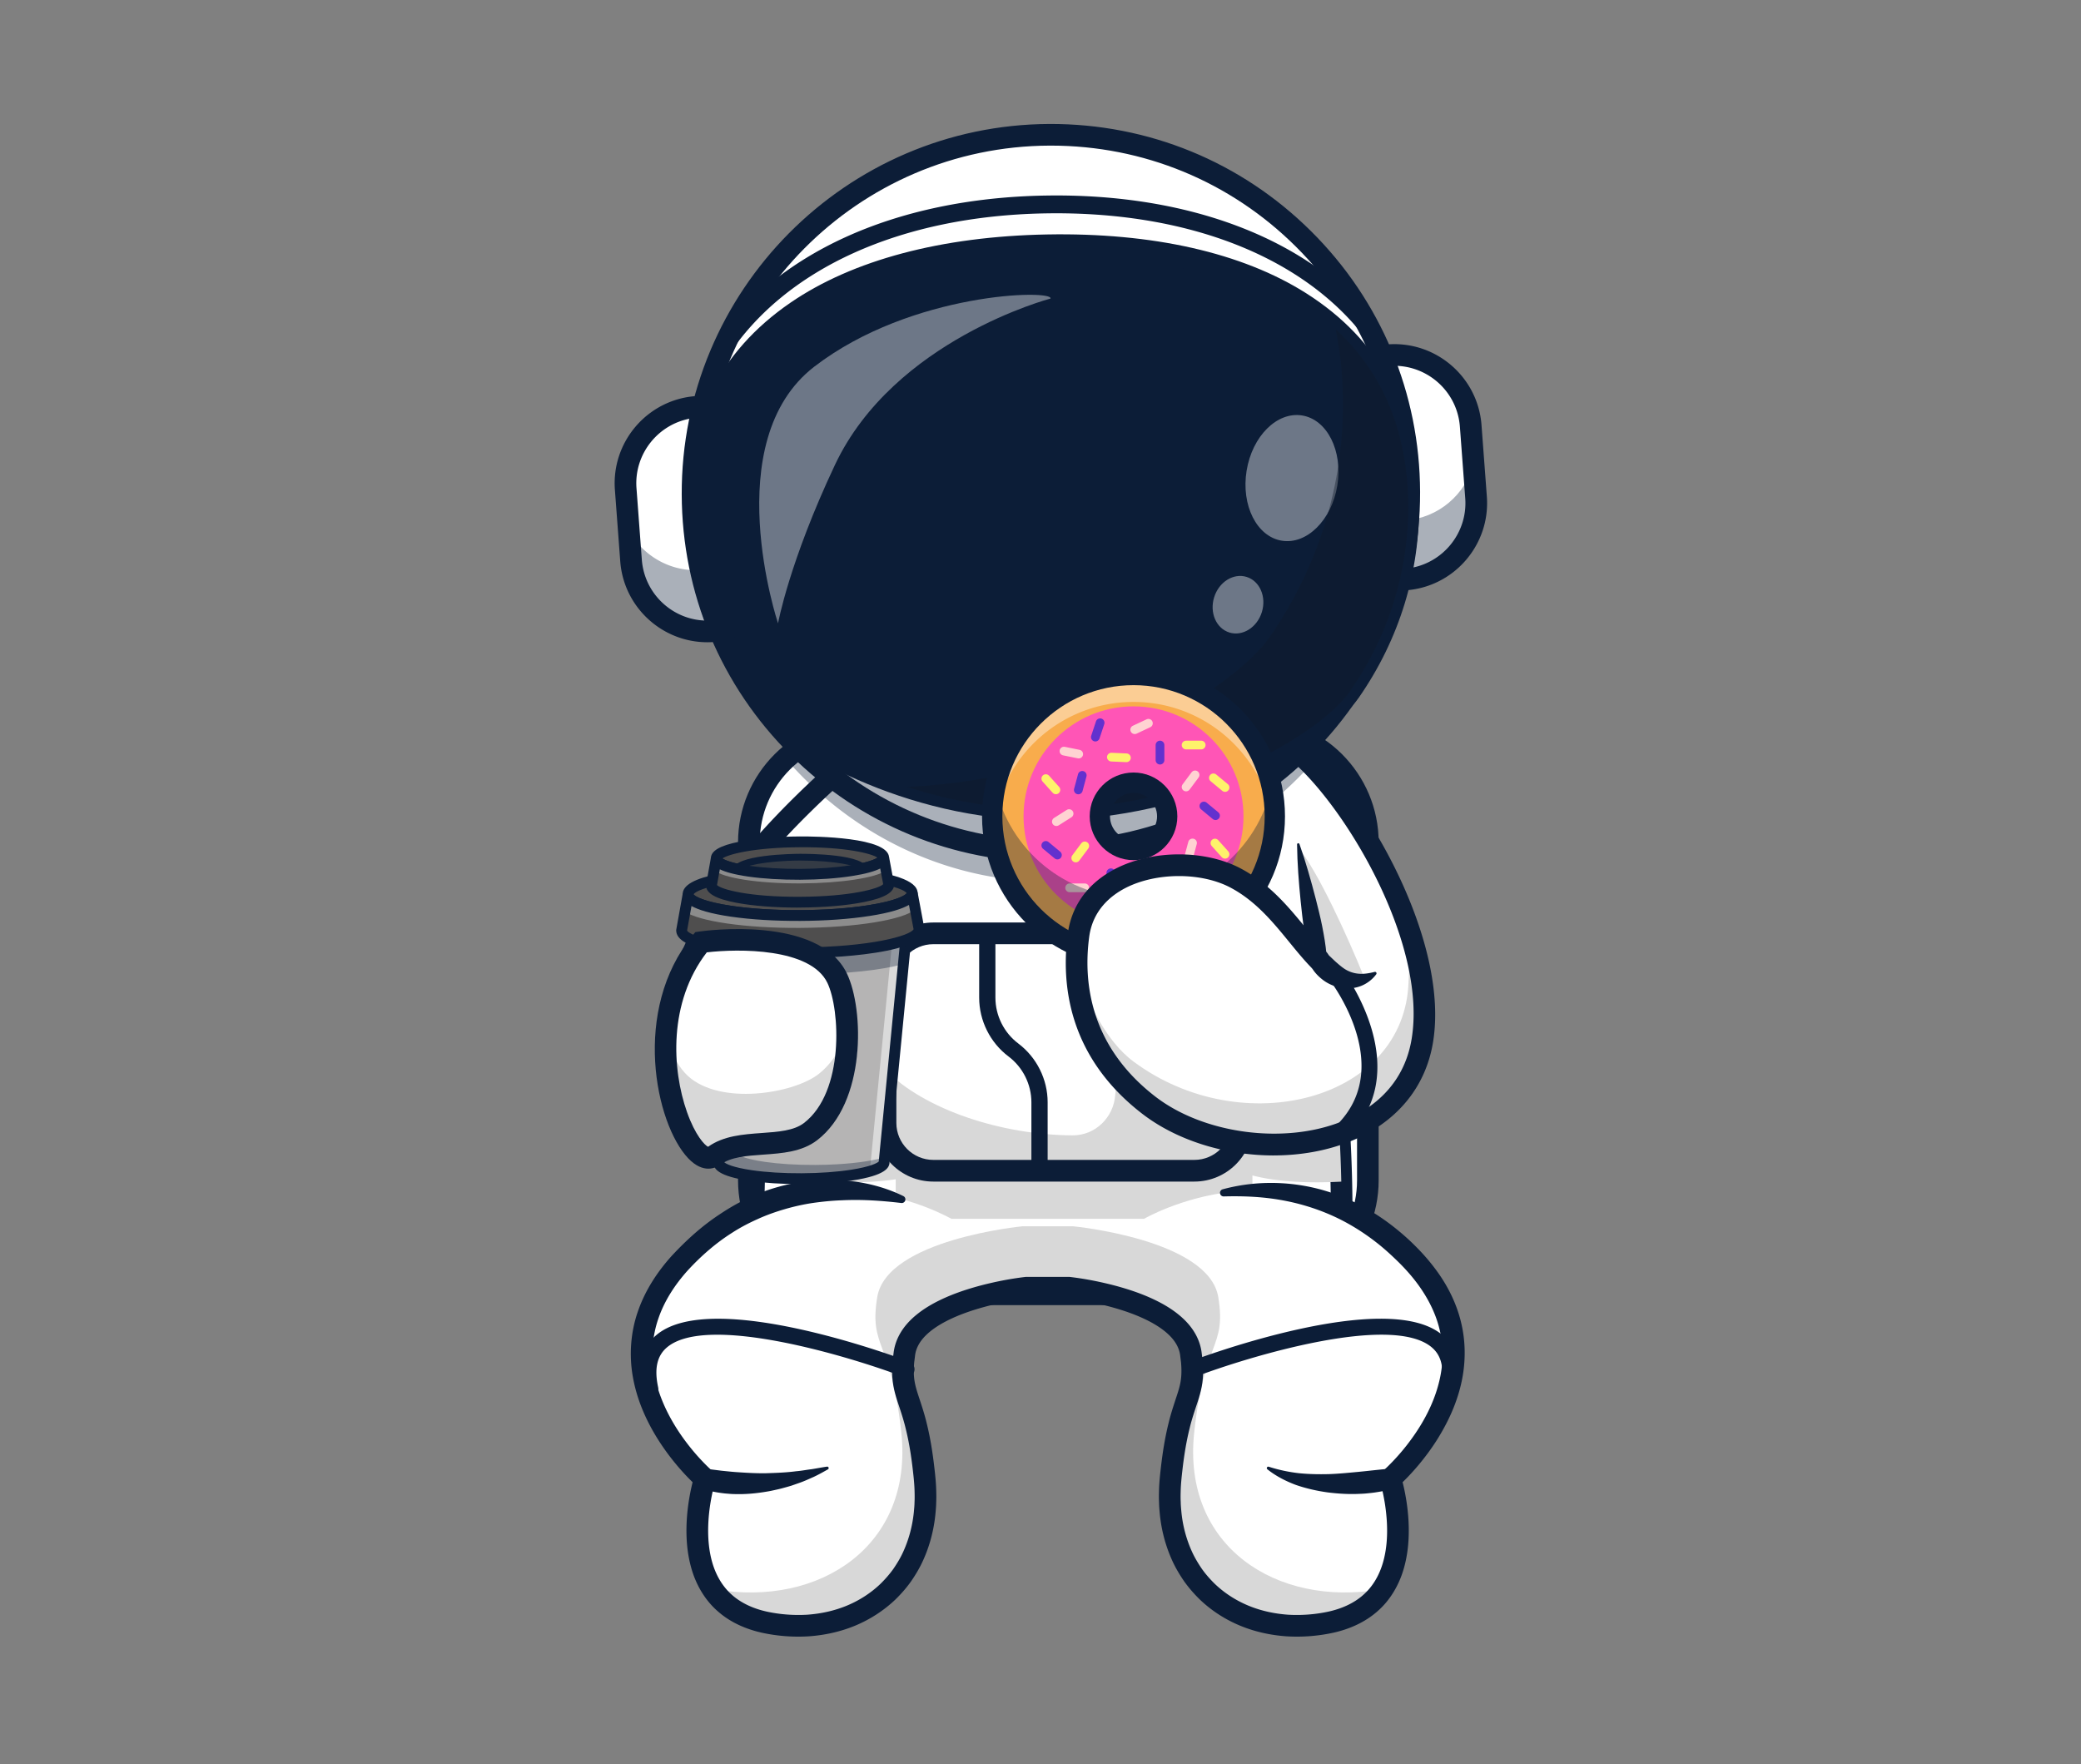 <svg xmlns="http://www.w3.org/2000/svg" id="Layer_3" width="743.06" height="629.91"><rect width="100%" height="100%" fill="#808080" stroke="none"/><defs><style>.cls-2{fill:#9b5639}.cls-4{fill:#fff}.cls-6{fill:#6d7787}.cls-7{opacity:.4}.cls-9{fill:#fcf7fb}.cls-10{fill:#ffd2d2}.cls-11{fill:#0c1d37}.cls-13{fill:#d8d8d8}.cls-14{fill:#6231ce}.cls-15{opacity:.35}.cls-17{fill:#4f4e4e}.cls-18{fill:#fef26b}</style></defs><path d="M488.42 300.78V421.4c0 9.97-3.6 19.11-9.54 26.18a40.59 40.59 0 0 1-5.4 5.33 40.523 40.523 0 0 1-25.77 9.2H308.12a40.55 40.55 0 0 1-25.78-9.2 40.702 40.702 0 0 1-13.24-19.86c-1.11-3.69-1.7-7.6-1.7-11.65V300.78c0-11.84 5.05-22.51 13.12-29.95 5.82-5.36 13.22-9.06 21.42-10.3 2.01-.31 4.08-.46 6.18-.46h139.59c9.17 0 17.65 3.03 24.45 8.17 9.87 7.42 16.26 19.24 16.26 32.55Z" class="cls-4"/><path d="M447.7 465.98H308.11c-24.58 0-44.58-20-44.58-44.58V300.79c0-24.58 20-44.58 44.58-44.58H447.7c24.58 0 44.58 20 44.58 44.58V421.4c0 24.58-20 44.58-44.58 44.58ZM308.12 263.93c-20.32 0-36.85 16.53-36.85 36.85v120.61c0 20.32 16.53 36.85 36.85 36.85h139.59c20.32 0 36.85-16.53 36.85-36.85V300.78c0-20.32-16.53-36.85-36.85-36.85H308.12Z" class="cls-11"/><path d="m478.88 447.58-.18 5.33H269.45c-.25-6.75-.37-13.37-.34-19.86 0-6.39.15-12.65.42-18.8.3-7.19.74-14.21 1.33-21.03.25-2.99.53-5.94.84-8.86 2.18-21.19 5.59-40.47 9.46-57.45 3.84-16.73 8.11-31.26 12.15-43.22.13-.38.25-.75.38-1.12.37-1.07.72-2.13 1.08-3.15 2.61-7.43 5.06-13.76 7.18-18.89.38-.91.74-1.79 1.1-2.62 3.6-8.48 5.98-13 5.98-13h130.1s2.88 5.25 7.07 15.15c1.41 3.3 2.96 7.11 4.6 11.42 1.56 4.08 3.19 8.59 4.84 13.54 1.79 5.28 3.6 11.04 5.39 17.26 3.93 13.66 7.78 29.55 10.88 47.41 2.12 12.11 3.89 25.14 5.15 39.01.97 10.58 1.62 21.66 1.87 33.19.19 8.33.17 16.89-.07 25.69Z" class="cls-4"/><path d="m478.88 447.58-.18 5.33H269.45c-.25-6.75-.37-13.37-.34-19.86 0-6.39.15-12.65.42-18.8.3-7.19.74-14.21 1.33-21.03.25-2.99.53-5.94.84-8.86 2.18-21.19 5.59-40.47 9.46-57.45 3.84-16.73 8.11-31.26 12.15-43.22.13-.38.25-.75.38-1.12.37-1.07.72-2.13 1.08-3.15 2.61-7.43 5.06-13.76 7.18-18.89.38-.91.74-1.79 1.1-2.62 3.6-8.48 5.98-13 5.98-13h130.1s2.88 5.25 7.07 15.15c1.41 3.3 2.96 7.11 4.6 11.42 1.56 4.08 3.19 8.59 4.84 13.54 1.79 5.28 3.6 11.04 5.39 17.26 3.93 13.66 7.78 29.55 10.88 47.41 2.12 12.11 3.89 25.14 5.15 39.01.97 10.58 1.62 21.66 1.87 33.19.19 8.33.17 16.89-.07 25.69Z" class="cls-4"/><path d="M482.41 456.77h-216.7l-.14-3.72c-1.61-42.85 2.36-85.58 11.81-127a3.866 3.866 0 0 1 4.63-2.91c2.08.48 3.38 2.55 2.91 4.63-9.03 39.57-12.97 80.35-11.75 121.27h201.79c1.06-33.39-1.25-66.57-6.85-98.68a3.859 3.859 0 0 1 3.14-4.47 3.854 3.854 0 0 1 4.47 3.14c5.91 33.84 8.2 68.84 6.83 104.03l-.15 3.72Z" class="cls-11"/><path d="M304.38 270.93s-29.1 24.01-46.24 49.49c-21.22 31.55-19.63 63.67-19.63 63.67l103.88.83-38.02-113.99Z" class="cls-4"/><path d="M342.4 388.79h-.03l-103.88-.83a3.869 3.869 0 0 1-3.83-3.68c-.07-1.36-1.41-33.78 20.28-66.02 17.26-25.65 45.78-49.32 46.98-50.31a3.859 3.859 0 0 1 5.44.52 3.859 3.859 0 0 1-.52 5.44c-.29.24-28.87 23.97-45.49 48.67-16.19 24.07-18.64 48.62-18.95 57.68l100.03.8a3.88 3.88 0 0 1 3.84 3.9 3.88 3.88 0 0 1-3.87 3.84Z" class="cls-11"/><path d="M478.94 421.89c-10.62.56-22.24.27-31.74-2.21v6.78c0 1.49-.21 2.93-.57 4.31a17.09 17.09 0 0 1-4.45 7.75c-.89.89-1.88 1.66-2.95 2.34-2.64 1.68-5.76 2.68-9.11 2.68H336.9c-3.2 0-6.19-.92-8.76-2.46-4.97-3-8.31-8.43-8.31-14.61v-5.42c-12.92 1.96-28.07.94-39.32-.42-4.58-.55-8.46-2.97-11.01-6.38.3-7.19.74-14.21 1.33-21.03 3.13-3.24 7.57-5.15 12.38-4.93 10.36.48 24.51.77 36.62-.27v-12.17c0-1.46.2-2.87.55-4.22 1.89-7.36 8.58-12.85 16.52-12.85h93.41c.43 0 .85.03 1.27.07.15 0 .3.03.44.04.44.05.88.12 1.31.2.16.03.32.07.47.1.42.1.84.2 1.25.33.14.04.26.09.4.14.34.11.68.23 1.01.37.14.06.28.11.43.16.39.17.76.36 1.13.55.14.08.29.15.43.24.37.2.72.43 1.08.66.12.08.22.15.34.24.3.21.6.43.89.66.09.08.18.15.27.21.34.29.67.59.99.9.09.1.18.18.27.27.32.33.63.67.92 1.01l.17.2c.11.14.22.27.33.42.13.16.24.34.36.51.1.13.18.26.28.39.25.4.5.79.73 1.21 0 .03.03.06.05.09.25.46.48.95.7 1.45l.06.15a15.625 15.625 0 0 1 .59 1.66c.12.39.22.78.31 1.18l.09.42c.06.29.11.59.14.89.02.13.04.25.05.37 0 .12.03.22.04.34.06.54.09 1.09.09 1.65v11.4c8.92 1.3 19.88 1.58 29.86 1.45.97 10.58 1.62 21.66 1.87 33.19Z" class="cls-13"/><path d="M328.47 392.34c-14.32 5.8-36.49 4.58-51.6 2.76-9.06-1.1-15.42-9.46-14.09-18.49 1.22-8.24 8.47-14.23 16.79-13.84 14.13.66 35.33.97 48.76-2.01" class="cls-4"/><path d="M328.48 392.33c-14.33 5.81-36.49 4.58-51.6 2.76-9.06-1.1-15.42-9.47-14.09-18.49.27-1.84.85-3.57 1.67-5.15 2.39 4.56 6.9 7.91 12.42 8.58 15.08 1.83 37.21 3.04 51.54-2.73l.06 15.02Z" class="cls-13"/><path d="M300 400.47c-8.29 0-16.53-.68-23.59-1.54-5.42-.66-10.23-3.41-13.54-7.75-3.32-4.35-4.71-9.73-3.91-15.14 1.52-10.26 10.47-17.63 20.8-17.14 20.81.97 37.77.29 47.74-1.92 2.02-.45 7.04-.47 9.99 9.03 2.99 9.62 2.65 25.78-7.57 29.92-8.41 3.4-19.21 4.55-29.93 4.55Zm-21.19-33.87c-6.1 0-11.29 4.45-12.2 10.56-.49 3.33.36 6.65 2.4 9.32a12.22 12.22 0 0 0 8.33 4.76c21.6 2.61 39.24 1.72 49.68-2.5 3.04-1.23 3.94-6.17 4.18-8.23.86-7.33-1.35-14.15-2.76-15.84-13.62 2.85-34.12 2.64-49.05 1.94-.2 0-.4-.01-.59-.01Z" class="cls-11"/><path d="M438.02 392.34c14.32 5.8 36.49 4.58 51.6 2.76 9.06-1.1 15.42-9.46 14.09-18.49-1.22-8.24-8.47-14.23-16.79-13.84-14.13.66-35.33.97-48.76-2.01" class="cls-4"/><path d="M489.62 395.1c-15.11 1.82-37.27 3.04-51.6-2.76l.06-15.16c14.33 5.77 36.45 4.56 51.54 2.73 5.49-.66 9.98-3.99 12.38-8.52.85 1.59 1.44 3.34 1.72 5.23 1.33 9.03-5.04 17.39-14.1 18.49Z" class="cls-13"/><path d="M466.5 400.47c-10.72 0-21.52-1.14-29.93-4.55-10.22-4.14-10.56-20.3-7.57-29.92 2.95-9.49 7.97-9.48 9.99-9.03 9.97 2.21 26.93 2.89 47.74 1.92 10.35-.48 19.28 6.88 20.8 17.14.8 5.42-.59 10.79-3.91 15.14-3.31 4.34-8.12 7.09-13.54 7.75-7.06.85-15.3 1.54-23.59 1.54Zm-27.03-11.72c10.44 4.23 28.08 5.12 49.68 2.5 3.33-.4 6.29-2.1 8.33-4.76 2.04-2.68 2.9-5.99 2.4-9.32-.93-6.31-6.4-10.85-12.79-10.55-14.93.7-35.43.92-49.05-1.94-1.41 1.69-3.62 8.51-2.76 15.84.24 2.06 1.14 7 4.18 8.23Z" class="cls-11"/><path d="M443.56 350.31v50.62c0 9.39-7.69 17.08-17.08 17.08h-93.22c-9.38 0-17.07-7.69-17.07-17.08v-50.62c0-9.39 7.69-17.07 17.07-17.07h93.22c5.53 0 10.46 2.66 13.59 6.77 2.18 2.87 3.48 6.44 3.48 10.3Z" class="cls-4"/><path d="M443.56 350.31v50.62c0 9.39-7.68 17.07-17.07 17.07h-93.22c-9.39 0-17.07-7.68-17.07-17.07V382c14 14.27 41.53 23.23 66.78 23.37 8.11.04 14.66-6.37 15.24-14.47 0-.08.01-.16.02-.24.62-7.1 6.47-12.85 13.58-13.36 8.1-.58 14.93 5.4 15.73 13.17 12.22-15.09 8.64-41.32 12.53-50.45 2.19 2.87 3.48 6.43 3.48 10.3Z" class="cls-13"/><path d="M426.48 421.87h-93.22c-11.54 0-20.94-9.39-20.94-20.94v-50.62c0-11.54 9.39-20.94 20.94-20.94h93.22c11.54 0 20.94 9.39 20.94 20.94v50.62c0 11.54-9.39 20.94-20.94 20.94Zm-93.22-84.76c-7.28 0-13.2 5.92-13.2 13.2v50.62c0 7.28 5.92 13.2 13.2 13.2h93.22c7.28 0 13.2-5.92 13.2-13.2v-50.62c0-7.28-5.92-13.2-13.2-13.2h-93.22Z" class="cls-11"/><circle cx="412.9" cy="375.62" r="14.72" style="fill:#22a7f0"/><path d="M427.62 375.62c0 1.01-.1 1.99-.29 2.94-1.36-6.73-7.31-11.8-14.43-11.8s-13.08 5.06-14.44 11.8c-.19-.96-.29-1.93-.29-2.94 0-8.13 6.59-14.72 14.73-14.72s14.72 6.58 14.72 14.72Z" class="cls-4" style="opacity:.7"/><g class="cls-15"><path d="M427.61 375.62c0 8.13-6.59 14.72-14.72 14.72s-14.72-6.59-14.72-14.72c0-1.88.35-3.67 1.01-5.33 2.12 5.49 7.46 9.38 13.71 9.38s11.59-3.89 13.71-9.38c.66 1.65 1.01 3.45 1.01 5.33Z" class="cls-11"/></g><path d="M412.9 393.24c-9.72 0-17.62-7.9-17.62-17.62S403.18 358 412.9 358s17.62 7.9 17.62 17.62-7.9 17.62-17.62 17.62Zm0-29.44c-6.52 0-11.82 5.3-11.82 11.82s5.3 11.82 11.82 11.82 11.82-5.3 11.82-11.82-5.3-11.82-11.82-11.82ZM371.18 420.9c-1.6 0-2.9-1.3-2.9-2.9v-24.43c0-6.4-3.05-12.52-8.17-16.37-6.56-4.94-10.48-12.79-10.48-21v-22.97c0-1.6 1.3-2.9 2.9-2.9s2.9 1.3 2.9 2.9v22.97c0 6.4 3.05 12.52 8.17 16.37 6.56 4.94 10.48 12.79 10.48 21V418c0 1.6-1.3 2.9-2.9 2.9Z" class="cls-11"/><path d="M501.81 206.9c-1.44.11-2.69-.97-2.79-2.41l-5.59-74.88c-.11-1.44.97-2.69 2.41-2.79 15.06-1.13 28.19 10.17 29.31 25.24l1.91 25.54c1.13 15.06-10.17 28.19-25.24 29.31Z" class="cls-4"/><path d="M501.61 207.6a3.31 3.31 0 0 1-3.29-3.06l-5.59-74.88c-.07-.88.21-1.73.79-2.4a3.31 3.31 0 0 1 2.26-1.14c15.43-1.16 28.9 10.46 30.05 25.88l1.91 25.54c1.15 15.42-10.46 28.9-25.88 30.05h-.25Zm-3.73-80.17c-.66 0-1.33.02-2.01.07a1.916 1.916 0 0 0-1.77 2.05l5.59 74.88a1.916 1.916 0 0 0 2.05 1.77c14.66-1.09 25.69-13.91 24.6-28.57l-1.91-25.54c-1.05-13.98-12.76-24.67-26.56-24.67Z" class="cls-11"/><g class="cls-15"><path d="m526.15 165.61.9 11.98c1.12 15.06-10.17 28.18-25.24 29.31-1.44.11-2.69-.98-2.79-2.41l-1.49-19.91c.47.88 1.43 1.44 2.48 1.37l1.78-.14c11.9-.89 21.46-9.27 24.38-20.2Z" class="cls-11"/></g><path d="M501.61 210.77c-1.55 0-3.03-.55-4.21-1.57a6.44 6.44 0 0 1-2.23-4.42l-5.59-74.88c-.13-1.72.42-3.4 1.55-4.71a6.44 6.44 0 0 1 4.42-2.23c17.16-1.28 32.17 11.64 33.45 28.8l1.91 25.54c1.28 17.16-11.64 32.17-28.8 33.45-.16.01-.33.02-.49.02Zm-4.24-80.16 5.4 72.31c12.28-1.58 21.35-12.55 20.42-25.04l-1.91-25.54c-.93-12.49-11.5-21.97-23.91-21.73Z" class="cls-11"/><path d="M248.65 145.28c1.44-.11 2.69.97 2.79 2.41l5.59 74.88c.11 1.44-.97 2.69-2.41 2.79-15.06 1.13-28.19-10.17-29.31-25.24l-1.91-25.54c-1.13-15.06 10.17-28.19 25.24-29.31Z" class="cls-4"/><path d="M252.58 226.13c-14.52 0-26.85-11.24-27.95-25.96l-1.91-25.54c-1.15-15.42 10.46-28.9 25.88-30.05.87-.07 1.73.21 2.4.79a3.31 3.31 0 0 1 1.14 2.26l5.59 74.88c.07.88-.21 1.73-.79 2.4a3.31 3.31 0 0 1-2.26 1.14c-.71.05-1.41.08-2.11.08Zm-3.73-80.16h-.15c-14.66 1.09-25.69 13.91-24.6 28.57l1.91 25.54c1.09 14.66 13.9 25.69 28.57 24.6a1.916 1.916 0 0 0 1.77-2.05l-5.59-74.88a1.904 1.904 0 0 0-1.9-1.77Z" class="cls-11"/><g class="cls-15"><path d="m255.5 201.79 1.55 20.77c.11 1.44-.98 2.69-2.41 2.79-7.91.59-15.29-2.24-20.67-7.25a27.29 27.29 0 0 1-8.64-17.98l-.8-10.76c4.98 9.12 15 14.99 26.04 14.16l2.73-.2c1-.08 1.8-.69 2.2-1.53Z" class="cls-11"/></g><path d="M252.58 229.31c-16.17 0-29.88-12.51-31.11-28.89l-1.91-25.54c-1.28-17.16 11.64-32.17 28.8-33.45a6.41 6.41 0 0 1 4.7 1.55 6.44 6.44 0 0 1 2.23 4.42l5.59 74.88c.13 1.72-.42 3.39-1.55 4.71a6.44 6.44 0 0 1-4.42 2.23c-.79.06-1.57.09-2.35.09Zm-4.89-80.05c-12.28 1.58-21.35 12.55-20.42 25.04l1.91 25.54c.93 12.49 11.52 22.03 23.91 21.73l-5.4-72.31Zm1.25-.13Z" class="cls-11"/><g class="cls-15"><path d="M472.16 268.23c-5.02 6.1-10.54 11.72-16.52 16.8-21.85 18.55-49.65 29.7-79.94 29.82-22.57.09-43.79-5.97-62.24-16.66-7.17-4.16-13.92-9.02-20.16-14.5-.54-.46-1.07-.94-1.6-1.41a134.1 134.1 0 0 1-11.17-11.44c5.82-5.36 13.22-9.06 21.42-10.3.38-.91.74-1.79 1.1-2.62 3.6-8.48 5.98-13 5.98-13h130.1s2.88 5.25 7.07 15.15h1.51c9.17 0 17.65 3.03 24.45 8.17Z" class="cls-11"/></g><circle cx="375.25" cy="176.09" r="127.96" class="cls-4"/><path d="M375.23 304.75c-34.19 0-66.36-13.26-90.64-37.36-24.39-24.21-37.88-56.47-38.01-90.84-.25-70.94 57.26-128.86 128.2-129.12h.47c34.19 0 66.36 13.26 90.64 37.36 24.39 24.21 37.88 56.47 38.01 90.84.25 70.94-57.26 128.86-128.2 129.12h-.47Zm.03-255.93h-.46c-70.18.25-127.06 57.55-126.81 127.72.12 33.99 13.47 65.91 37.6 89.86 24.12 23.95 56.13 37.04 90.13 36.95 70.18-.25 127.06-57.55 126.81-127.72-.25-70.02-57.3-126.81-127.26-126.81Z" class="cls-11"/><g class="cls-15"><path d="M501.92 157.92c.84 5.78 1.27 11.69 1.29 17.71.24 70.67-56.84 128.16-127.51 128.42-70.67.24-128.16-56.84-128.42-127.51 0-2.03.03-4.07.12-6.07 8.85 62.26 62.47 110.03 127.13 109.8 68.64-.25 124.45-54.49 127.39-122.35Z" class="cls-11"/></g><path d="M375.23 307.92c-35.03 0-68-13.58-92.87-38.28-24.99-24.81-38.82-57.87-38.94-93.08-.26-72.69 58.67-132.04 131.36-132.3 35.25-.1 68.37 13.47 93.35 38.28 24.99 24.81 38.82 57.87 38.94 93.08.26 72.69-58.67 132.04-131.36 132.3h-.48Zm.03-255.93h-.46c-68.43.24-123.9 56.11-123.65 124.54.12 33.15 13.14 64.26 36.66 87.62 23.52 23.36 54.71 36.18 87.88 36.03 68.43-.24 123.9-56.11 123.65-124.54-.12-33.15-13.14-64.26-36.66-87.62-23.41-23.25-54.45-36.03-87.42-36.03Z" class="cls-11"/><path d="M502.81 178.92c.47 25.04-7.23 48.43-20.77 67.92-10.15 14.61-52.52 40.65-105.4 42.11-49.04 1.36-94.15-23.96-104.84-38.18-14.26-18.97-22.82-42.06-23.29-67.1-1.24-66.25 55.17-94.78 125.4-96.09 70.22-1.31 127.66 25.09 128.9 91.34Z" class="cls-11"/><path d="M372.77 292.87c-49.38 0-93.06-25.15-104.05-39.78-15.27-20.32-23.59-44.3-24.06-69.35-.61-32.69 12.03-58.15 37.58-75.66 22.23-15.24 53.91-23.67 91.61-24.37 37.7-.7 69.67 6.53 92.45 20.93 26.18 16.55 39.77 41.51 40.38 74.2.47 25.05-6.95 49.32-21.46 70.2-10.07 14.49-52.22 42.21-108.47 43.77-1.33.04-2.66.06-3.98.06Zm6.09-201.48c-1.61 0-3.23.01-4.87.05-36.18.68-66.4 8.63-87.38 23.02-23.27 15.95-34.78 39.21-34.22 69.14.44 23.41 8.22 45.83 22.51 64.85 10.14 13.49 53.97 37.96 101.64 36.64 52.83-1.46 93.33-27.49 102.33-40.45 13.57-19.54 20.51-42.23 20.07-65.65-.56-29.93-12.93-52.74-36.78-67.81-20.53-12.97-49.26-19.78-83.31-19.78Z" class="cls-11"/><ellipse cx="461.32" cy="170.69" class="cls-6" rx="22.65" ry="16.41" transform="rotate(-80.8 461.323 170.692)"/><ellipse cx="442.06" cy="215.92" class="cls-6" rx="10.39" ry="8.92" transform="rotate(-72.86 442.045 215.92)"/><path d="M476.93 117.57c15.82 14.54 25.38 34.73 25.88 61.34.47 25.04-7.23 48.44-20.76 67.93-10.15 14.61-52.52 40.64-105.41 42.11-18.67.52-36.77-2.83-52.63-7.97 64.97-3.19 116.57-35.13 129.16-53.26 17.19-24.74 26.95-54.43 26.35-86.2-.15-8.49-1.05-16.47-2.6-23.95Z" class="cls-7" style="fill:#111a28"/><path d="M257.04 128.9c-.73 0-1.47-.25-2.07-.76a3.187 3.187 0 0 1-.53-4.25c21.82-33.36 64.98-53.06 118.44-54.06 53.2-1 97.06 16.51 120.43 48.02l-2.53 1.91-1.98 2.48-.32-.26-.26-.34c-22.13-29.84-64.14-46.4-115.21-45.45-51.37.96-92.66 19.64-113.29 51.26l-.26.35c-.63.73-1.52 1.11-2.41 1.11Z" class="cls-11"/><path d="M277.81 222.55s-21.74-64.98 13-91.68c34.74-26.7 85.42-27.54 84.29-24.27 0 0-55.85 14.63-76.97 59.39-16.29 34.52-20.32 56.56-20.32 56.56Z" class="cls-6"/><path d="m323.41 335.57-.84 8.64-6.89 70.73c.01 1.84-4.46 3.5-11.41 4.58-4.98.78-11.24 1.26-18.04 1.29-6.8.04-13.06-.38-18.04-1.1-6.96-1.01-11.45-2.63-11.46-4.47l-7.8-72.31-.75-6.98 75.23-.39Z" style="fill:#b5b4b4"/><path d="m248.18 335.96.05.47 70.35-.37-.84 8.64-6.89 70.73c.01 1.84-4.46 3.5-11.41 4.58-.8.13-1.64.24-2.51.35 2.65-.21 5.13-.5 7.34-.84 6.95-1.08 11.42-2.74 11.41-4.58l6.89-70.73.84-8.64-75.23.39Z" class="cls-4" style="opacity:.5"/><path d="M285.42 422.76c-6.4 0-12.44-.39-17.51-1.13-11.5-1.66-13.04-4.34-13.11-6.25l-8.77-81.34 79.52-.41-7.93 81.42c-.05 1.91-1.56 4.6-13.05 6.39-5.28.83-11.62 1.28-18.32 1.31h-.83Zm-26.77-7.77c.5.52 3 1.83 9.82 2.82 5.1.74 11.24 1.12 17.76 1.09 6.52-.03 12.65-.47 17.75-1.27 6.81-1.06 9.3-2.4 9.79-2.92l7.51-77.18-70.95.37 8.32 77.1Z" class="cls-11"/><path d="M325.73 318.9c.01 2.5-6.06 4.75-15.5 6.22-6.76 1.05-15.26 1.7-24.49 1.75-9.23.05-17.73-.51-24.5-1.5-9.45-1.37-15.54-3.56-15.56-6.06-.02-4.29 17.88-7.86 39.98-7.97 22.1-.11 40.04 3.27 40.06 7.56Z" class="cls-17"/><path d="M284.64 328.81c-8.65 0-16.81-.52-23.67-1.52-17.18-2.49-17.2-6.61-17.21-7.97-.02-3.28 4.19-5.65 13.25-7.46 7.67-1.53 17.84-2.4 28.65-2.46 1.71 0 41.96-.11 42 9.48 0 1.35.03 5.47-17.13 8.14-7.14 1.11-15.71 1.73-24.77 1.77h-1.11Zm-36.98-9.51c.54.76 3.79 2.7 13.86 4.16 6.97 1.01 15.34 1.52 24.21 1.48 8.87-.05 17.24-.64 24.2-1.73 10.05-1.56 13.29-3.54 13.82-4.31-1.34-2.14-14.82-5.75-38.08-5.63-23.25.12-36.69 3.87-38.01 6.03Zm76.15-.28h.01-.01Z" class="cls-11"/><g class="cls-15"><path d="m248.18 335.96.04.38.71 6.6 1.19 11.05 1.16 10.72 1.6 14.82 1.53 14.2 1.89 17.54.43 3.98c0 1.84 4.49 3.46 11.46 4.47 4.99.72 11.24 1.14 18.04 1.1 2.64-.01 5.2-.09 7.64-.23 3.83-.22 7.36-.58 10.4-1.06 6.95-1.07 11.43-2.74 11.42-4.58l.17-1.75c-1.81.55-4.07 1.03-6.68 1.44-3.04.48-6.57.84-10.4 1.06-2.43.14-5 .22-7.64.23-6.8.04-13.06-.38-18.04-1.1-6.96-1.01-11.45-2.63-11.45-4.47l-.19-1.74c-1.03-6.09-1.42-10.34-1.64-15.14l-1.46-13.55c-.64-5.94-.74-8.16-1.44-13.31l-1.89-17.52c-.22-2.08 1.61-3.8 3.67-3.43 7.63 1.39 18.02 2.22 29.45 2.16 14.19-.08 26.74-1.49 34.42-3.61l.84-8.64-69.81.36-5.43.03Z" class="cls-11"/></g><path d="M328.17 331.75c.02 4.54-18.94 8.33-42.35 8.45-23.41.12-42.41-3.47-42.43-8.01l.11-.6 2.2-12.27c.01 2.5 6.1 4.69 15.56 6.06 6.77.98 15.28 1.55 24.5 1.5 9.23-.05 17.72-.7 24.49-1.75 9.44-1.47 15.51-3.72 15.5-6.22l2.32 12.24.11.6Z" class="cls-2"/><path d="m325.73 318.9 1.1 5.77 1.23 6.48.11.6c.02 4.54-18.94 8.33-42.35 8.45-23.41.12-42.41-3.47-42.43-8.01l.1-.6 1.1-6.11 1.1-6.16c.02 2.5 6.1 4.69 15.56 6.06 6.77.98 15.28 1.54 24.5 1.5 9.23-.05 17.72-.7 24.49-1.75 9.44-1.47 15.51-3.72 15.49-6.23Z" class="cls-17"/><g class="cls-15"><path d="m325.73 318.9 1.1 5.77c-4.23 3.7-21.12 6.53-41.33 6.63-19.51.1-35.96-2.37-40.91-5.83l1.1-6.16c.02 2.5 6.1 4.69 15.56 6.06 6.77.98 15.28 1.54 24.5 1.5 9.23-.05 17.72-.7 24.49-1.75 9.44-1.47 15.51-3.72 15.49-6.23Z" class="cls-4"/></g><path d="M284.66 342.13c-11.01 0-21.33-.81-29.19-2.29-9.55-1.8-14-4.23-14.02-7.64v-.17l2.34-13.05 3.84.33c.27.56 3.34 2.63 13.9 4.16 6.97 1.01 15.34 1.52 24.21 1.48 8.87-.05 17.24-.64 24.2-1.73 10.55-1.64 13.59-3.74 13.88-4.41l3.82-.26 2.47 13.2c.05 10.05-42.46 10.38-44.27 10.39h-1.17Zm-39.32-9.9c1.05 2.22 15.23 6.17 40.47 6.03 25.06-.13 39.24-4.18 40.4-6.49l-1.65-8.68c-2.38 1.36-6.59 2.79-14.03 3.94-7.14 1.11-15.71 1.73-24.77 1.77-9.06.04-17.63-.48-24.79-1.52-7.44-1.08-11.67-2.47-14.06-3.8l-1.57 8.74Z" class="cls-11"/><path d="M315.53 306.22c0 1.87-4.52 3.55-11.57 4.65-5.05.79-11.4 1.27-18.29 1.31-6.89.04-13.24-.38-18.3-1.12-7.06-1.02-11.61-2.66-11.62-4.53-.02-3.2 13.35-5.87 29.86-5.95 16.51-.09 29.9 2.44 29.92 5.64Z" class="cls-17"/><path d="M284.84 314.11c-6.48 0-12.6-.39-17.75-1.14-11.88-1.72-13.26-4.5-13.27-6.43-.01-2.76 3.16-4.63 10.29-6.05 5.76-1.15 13.39-1.8 21.49-1.85 5.3-.03 31.82.21 31.86 7.57 0 1.94-1.35 4.72-13.21 6.57-5.35.84-11.78 1.3-18.57 1.33h-.84Zm-26.88-7.61c.92.62 3.61 1.76 9.69 2.64 5.18.75 11.4 1.16 18.01 1.1 6.61-.03 12.83-.48 18-1.29 6.07-.94 8.75-2.11 9.66-2.74-2.06-1.46-11.39-3.83-27.7-3.71-16.29.08-25.62 2.51-27.66 4Zm55.71.05h.01-.01Z" class="cls-11"/><path d="M308.34 310.32c0 1.42-3.43 2.69-8.78 3.53-3.83.6-8.65.97-13.87.99-5.23.03-10.05-.29-13.88-.85-5.36-.78-8.81-2.02-8.81-3.44-.01-2.43 10.13-4.45 22.65-4.52 12.52-.06 22.69 1.85 22.7 4.28Z" class="cls-17"/><g class="cls-7"><path d="M308.34 310.32c0 1.42-3.43 2.69-8.78 3.53-3.83.6-8.65.97-13.87.99-5.23.03-10.05-.29-13.88-.85-5.36-.78-8.81-2.02-8.81-3.44-.01-2.43 10.13-4.45 22.65-4.52 12.52-.06 22.69 1.85 22.7 4.28Z" class="cls-11"/></g><path d="M285.05 316.05c-4.9 0-9.53-.3-13.43-.86-8.81-1.28-9.84-3.25-9.85-4.62-.03-5.45 21.41-5.72 23.85-5.73 2.46-.01 23.88.03 23.91 5.48 0 1.37-1 3.36-9.8 4.73-4.05.63-8.91.98-14.05 1.01h-.64Zm-20.8-5.5c.43.45 2.37 1.47 7.72 2.25 3.94.57 8.66.85 13.7.84 5.02-.03 9.76-.36 13.69-.98 5.35-.83 7.27-1.88 7.7-2.33-1.04-1.2-8.7-3.09-21.43-3.08-12.75.07-20.37 2.09-21.39 3.3Zm42.9-.11h.01-.01Z" class="cls-11"/><path d="M317.35 315.81c.02 3.39-14.14 6.22-31.63 6.31-17.48.09-31.67-2.59-31.69-5.98l.08-.45 1.64-9.16c0 1.87 4.56 3.5 11.62 4.53 5.06.74 11.41 1.15 18.3 1.12 6.89-.04 13.24-.52 18.29-1.31 7.05-1.1 11.58-2.78 11.57-4.65l1.74 9.14.08.45Z" class="cls-2"/><path d="m315.53 306.22.88 4.61.86 4.53.08.45c.02 3.39-14.14 6.22-31.63 6.31-17.49.09-31.67-2.59-31.69-5.98l.08-.45.9-5 .75-4.16c0 1.87 4.56 3.5 11.62 4.53 5.06.73 11.41 1.15 18.3 1.12 6.89-.04 13.24-.52 18.29-1.31 7.05-1.1 11.58-2.78 11.58-4.65Z" class="cls-17"/><g class="cls-15"><path d="m315.53 306.22.88 4.61c-3.82 2.57-15.97 4.5-30.38 4.58-15.27.08-28.02-1.95-31.02-4.73l.75-4.16c0 1.87 4.56 3.5 11.62 4.53 5.06.73 11.41 1.15 18.3 1.12 6.89-.04 13.24-.52 18.29-1.31 7.05-1.1 11.58-2.78 11.58-4.65Z" class="cls-4"/></g><path d="M284.86 324.05c-8.25 0-15.99-.61-21.89-1.72-7.4-1.4-10.86-3.36-10.87-6.19v-.17l1.75-9.79 3.84.33c0-.17-.06-.29-.08-.32.31.46 2.73 1.88 10.04 2.94 5.18.75 11.41 1.12 18.01 1.1 6.61-.03 12.83-.48 18-1.29 7.3-1.14 9.7-2.59 10.01-3.05-.02.03-.08.15-.07.32l3.83-.37 1.85 9.94c.01 2.82-3.42 4.83-10.81 6.3-6.09 1.22-14.17 1.91-22.75 1.95h-.87ZM256.02 316c1.49 1.55 11.45 4.3 29.69 4.19 18.22-.09 28.18-2.94 29.65-4.5l-1.06-5.6c-1.95.97-5.08 1.91-10.04 2.68-5.35.84-11.78 1.3-18.57 1.33-6.79.02-13.22-.36-18.59-1.14-4.97-.72-8.11-1.63-10.07-2.58l-1.01 5.61Z" class="cls-11"/><path d="M277.7 387.37c2.06-4.13 5.16-7.43 8.38-10.67 1.69-1.7 3.18-3.49 4.43-5.4 1.7-2.6 2.96-5.41 3.65-8.47.18-.76.32-1.55.41-2.35.14-1.06.21-2.14.21-3.26 0-1.17-.33-1.69-1.49-1.94-2.14-.46-4.2-.43-6.17.04-1.45.34-2.85.92-4.2 1.72-9.93 5.82-15.92 19.11-13.7 30.41.8 4.07 2.4 7.76 6.01 10.48-.04-3.84.85-7.29 2.48-10.56ZM299.47 358.29c-.1 5.43-1.57 10.1-4.01 14.26-1.93 3.29-4.48 6.26-7.45 9.01-1.53 1.42-2.84 3.07-4.02 4.81-2.57 3.8-4.22 7.9-4.11 12.6.03 1.25.49 1.8 1.68 2.06 3.78.82 7.3.1 10.56-1.8 6.63-3.88 11.41-11.16 13.18-18.96.88-3.83 1.03-7.78.32-11.52 0-.03 0-.07-.02-.1-.16-.81-.35-1.62-.59-2.4-.95-3.12-2.57-5.89-5.53-7.97Z" class="cls-9"/><g style="opacity:.3"><path d="M321.07 359.61c.01.41-.02.83-.12 1.26l.12-1.26Z" style="fill:#6b184e"/></g><path d="M250.32 336.4s39.69-5.73 48.61 12.86c5.27 10.99 6.61 42.39-9.49 54.76-9.03 6.94-25.18 1.8-34.57 8.74s-30.98-44.14-4.54-76.35Z" class="cls-4"/><path d="M289.44 404.02c-9.03 6.94-25.18 1.8-34.57 8.73-6.46 4.76-18.66-17.85-17.1-42.92 1.84 6.72 4.98 11.73 7.92 14.39 11.56 10.48 37.44 6.29 46.48-.65 4.97-3.82 8.27-9.43 10.31-15.71.33 13.04-2.9 28.38-13.04 36.17Z" class="cls-13"/><path d="M252.93 417.26c-1.98 0-4.47-.84-7.19-3.7-11.74-12.36-20.26-52.98 1.59-79.6l.95-1.16 1.48-.21c1.74-.25 42.62-5.89 52.65 15.01 6.18 12.88 6.85 46.07-10.62 59.49-5.44 4.18-12.47 4.68-19.26 5.16-5.96.42-11.59.82-15.38 3.62-.65.48-2.16 1.39-4.23 1.39Zm.13-7.73h.01-.01Zm-.69-69.5c-13.76 17.86-12.47 41.76-7.06 57.04 2.96 8.35 6.31 11.8 7.52 12.38 5.55-3.95 12.47-4.44 19.16-4.92 5.91-.42 11.49-.81 15.09-3.58 14.47-11.12 12.9-40.57 8.36-50.02-6.01-12.53-31.82-12.23-43.07-10.9Z" class="cls-11"/><path d="M404.75 241c-27.87 0-50.47 22.59-50.47 50.46s22.6 50.47 50.47 50.47 50.46-22.6 50.46-50.47S432.62 241 404.75 241Zm0 62.49c-6.64 0-12.03-5.39-12.03-12.03s5.39-12.02 12.03-12.02 12.02 5.38 12.02 12.02-5.39 12.03-12.02 12.03Z" style="fill:#f8ac4c"/><path d="M404.75 252.2c-21.68 0-39.27 17.58-39.27 39.26s17.59 39.27 39.27 39.27 39.26-17.59 39.26-39.27-17.58-39.26-39.26-39.26Zm0 51.29c-6.64 0-12.03-5.39-12.03-12.03s5.39-12.02 12.03-12.02 12.02 5.38 12.02 12.02-5.39 12.03-12.02 12.03Z" style="fill:#ff55b6"/><path d="M414.2 272.96c-.86 0-1.56-.7-1.56-1.56v-5.39c0-.86.7-1.56 1.56-1.56.86 0 1.56.7 1.56 1.56v5.39c0 .86-.7 1.56-1.56 1.56Z" class="cls-14"/><path d="M421.96 266.01c0-.86.7-1.56 1.56-1.56h5.39c.86 0 1.56.7 1.56 1.56 0 .86-.7 1.56-1.56 1.56h-5.39c-.86 0-1.56-.7-1.56-1.56Z" class="cls-18"/><path d="M422.58 282.24c-.69-.51-.83-1.49-.32-2.18l3.22-4.32c.51-.69 1.49-.83 2.18-.32.69.51.83 1.49.32 2.18l-3.22 4.32c-.51.69-1.49.83-2.18.32Z" class="cls-10"/><path d="M432.08 276.73c.55-.66 1.53-.75 2.19-.2l4.15 3.44a1.555 1.555 0 1 1-1.99 2.39l-4.15-3.44c-.66-.55-.75-1.53-.2-2.19Z" class="cls-18"/><path d="M428.68 286.79c.55-.66 1.53-.75 2.19-.2l4.15 3.44a1.555 1.555 0 1 1-1.99 2.39l-4.15-3.44c-.66-.55-.75-1.53-.2-2.19Z" class="cls-14"/><path d="M403.77 261.19a1.56 1.56 0 0 1 .75-2.07l4.88-2.29a1.56 1.56 0 0 1 2.07.75c.36.77.03 1.71-.75 2.07l-4.88 2.29c-.77.36-1.71.03-2.07-.75Z" class="cls-10"/><path d="M395.28 270.26c.04-.85.77-1.52 1.62-1.49l5.38.24c.85.04 1.52.77 1.49 1.62-.04.85-.77 1.52-1.62 1.49l-5.38-.24c-.85-.04-1.52-.77-1.49-1.62Z" class="cls-18"/><path d="M393.31 256.58c.81.27 1.26 1.15.99 1.97l-1.7 5.11c-.27.81-1.15 1.26-1.97.99a1.564 1.564 0 0 1-.99-1.97l1.7-5.11c.27-.81 1.15-1.26 1.97-.99ZM384.63 283.54a1.561 1.561 0 0 1-1.1-1.91l1.4-5.2c.22-.83 1.08-1.32 1.91-1.1.83.22 1.32 1.08 1.1 1.91l-1.4 5.2c-.22.83-1.08 1.32-1.91 1.1Z" class="cls-14"/><path d="M375.88 294.2c-.46-.72-.24-1.69.48-2.15l4.55-2.88c.72-.46 1.69-.24 2.15.48.46.72.24 1.69-.48 2.15l-4.55 2.88c-.72.46-1.69.24-2.15-.48Z" class="cls-10"/><path d="M372.39 276.84c.64-.57 1.63-.52 2.2.12l3.6 4.01c.57.64.52 1.63-.12 2.2-.64.57-1.63.52-2.2-.12l-3.6-4.01c-.57-.64-.52-1.63.12-2.2Z" class="cls-18"/><path d="M386.7 269.55c-.17.84-1 1.38-1.83 1.21l-5.28-1.07c-.84-.17-1.38-1-1.21-1.83.17-.84 1-1.38 1.83-1.21l5.28 1.07c.84.17 1.38 1 1.21 1.83Z" class="cls-10"/><path d="M396.65 310.05c.86 0 1.56.7 1.56 1.56V317c0 .86-.7 1.56-1.56 1.56-.86 0-1.56-.7-1.56-1.56v-5.39c0-.86.7-1.56 1.56-1.56Z" class="cls-14"/><path d="M388.89 316.99c0 .86-.7 1.56-1.56 1.56h-5.39c-.86 0-1.56-.7-1.56-1.56 0-.86.7-1.56 1.56-1.56h5.39c.86 0 1.56.7 1.56 1.56Z" class="cls-10"/><path d="M388.27 300.77c.69.51.83 1.49.32 2.18l-3.22 4.32c-.51.69-1.49.83-2.18.32-.69-.51-.83-1.49-.32-2.18l3.22-4.32c.51-.69 1.49-.83 2.18-.32Z" class="cls-18"/><path d="M378.77 306.28c-.55.66-1.53.75-2.19.2l-4.15-3.44a1.555 1.555 0 1 1 1.99-2.39l4.15 3.44c.66.55.75 1.53.2 2.19Z" class="cls-14"/><path d="M407.08 321.82c.36.77.03 1.71-.75 2.07l-4.88 2.29c-.77.36-1.71.03-2.07-.75a1.56 1.56 0 0 1 .75-2.07l4.88-2.29a1.56 1.56 0 0 1 2.07.75Z" class="cls-10"/><path d="M415.57 312.75c-.04.85-.77 1.52-1.62 1.49l-5.38-.24c-.85-.04-1.52-.77-1.49-1.62.04-.85.77-1.52 1.62-1.49l5.38.24c.85.04 1.52.77 1.49 1.62Z" class="cls-18"/><path d="M417.54 326.43a1.564 1.564 0 0 1-.99-1.97l1.7-5.11c.27-.81 1.15-1.26 1.97-.99.81.27 1.26 1.15.99 1.97l-1.7 5.11c-.27.81-1.15 1.26-1.97.99ZM426.22 299.47c.83.22 1.32 1.08 1.1 1.91l-1.4 5.2c-.22.83-1.08 1.32-1.91 1.1a1.561 1.561 0 0 1-1.1-1.91l1.4-5.2c.22-.83 1.08-1.32 1.91-1.1Z" class="cls-10"/><path d="M438.46 306.17c-.64.57-1.63.52-2.2-.12l-3.6-4.01c-.57-.64-.52-1.63.12-2.2.64-.57 1.63-.52 2.2.12l3.6 4.01c.57.64.52 1.63-.12 2.2Z" class="cls-18"/><path d="M424.16 313.45c.17-.84 1-1.38 1.83-1.21l5.28 1.07c.84.17 1.38 1 1.21 1.83-.17.84-1 1.38-1.83 1.21l-5.28-1.07c-.84-.17-1.38-1-1.21-1.83Z" class="cls-14"/><g class="cls-7"><path d="M404.75 238.59c-27.87 0-50.47 22.59-50.47 50.46a52 52 0 0 0 .35 6.01c2.98-25.03 24.28-44.44 50.12-44.44s47.13 19.4 50.11 44.44a52 52 0 0 0 .35-6.01c0-27.87-22.59-50.46-50.46-50.46Z" class="cls-4"/></g><g class="cls-15"><path d="M454.06 280.73c-4.92 22.71-25.12 39.73-49.31 39.73s-44.4-17.02-49.33-39.73c-.75 3.46-1.14 7.05-1.14 10.73 0 27.87 22.6 50.47 50.47 50.47s50.46-22.6 50.46-50.47c0-3.68-.39-7.27-1.14-10.73Z" class="cls-11"/></g><path d="M404.75 345.55c-29.83 0-54.09-24.26-54.09-54.09s24.26-54.08 54.09-54.08 54.08 24.26 54.08 54.08-24.26 54.09-54.08 54.09Zm0-100.92c-25.83 0-46.84 21.01-46.84 46.83s21.01 46.84 46.84 46.84 46.83-21.01 46.83-46.84-21.01-46.83-46.83-46.83Zm0 62.48c-8.63 0-15.65-7.02-15.65-15.65s7.02-15.64 15.65-15.64 15.64 7.02 15.64 15.64-7.02 15.65-15.64 15.65Zm0-24.05c-4.64 0-8.41 3.77-8.41 8.4s3.77 8.41 8.41 8.41 8.4-3.77 8.4-8.41-3.77-8.4-8.4-8.4Z" class="cls-11"/><path d="M507.91 371.38c-6.8 42.1-67.35 46.63-97.73 23.2-24.79-19.13-27.38-43.43-25.08-60.62 3.34-25.08 37.9-30.14 56.11-20.46 13.75 7.31 21.14 20.34 29.74 29.2l-.31-1.49-8.4-40.17-.52-2.47 4.9-27.22c20.7 20.05 46.63 66.97 41.29 100.03Z" class="cls-4"/><path d="M487.14 349.09s-6.45 5.76-16.49-7.89l-7.08-38.57c7.08 8.57 17.74 32.01 23.58 46.46Z" class="cls-13"/><path d="M507.91 371.38c-6.8 42.1-67.35 46.63-97.73 23.2-18.59-14.33-24.69-31.59-25.61-46.57 3.87 8.86 9.71 23.24 20.17 31.01 38.81 28.86 96.89 13.99 98.21-28.52.19-6.03.91-12.36.05-18.97 4.63 13.81 6.86 27.76 4.91 39.86Z" class="cls-13"/><path d="M467.69 341.82c-.9-3.27-1.5-6.59-2.03-9.92-.53-3.33-.88-6.7-1.23-10.06-.67-6.74-1.21-13.5-1.29-20.34 0-.24.19-.44.43-.44.19 0 .36.12.42.29 2.28 6.45 4.11 12.98 5.81 19.53.83 3.28 1.67 6.56 2.32 9.87.65 3.31 1.24 6.63 1.52 10.01.14 1.67-1.1 3.14-2.77 3.27-1.48.12-2.79-.84-3.17-2.21Z" class="cls-11"/><path d="M454.82 412.54c-17.03 0-34.42-5.2-47-14.91-26.32-20.31-28.97-46.12-26.56-64.19 1.36-10.19 7.27-18.24 17.1-23.29 13.2-6.78 31.98-6.81 44.67-.07 10.37 5.51 17.3 13.99 23.41 21.48 2.5 3.06 4.86 5.95 7.28 8.45a3.87 3.87 0 0 1-5.55 5.39c-2.66-2.74-5.12-5.75-7.73-8.94-5.93-7.26-12.06-14.76-21.05-19.54-10.45-5.55-26.57-5.5-37.5.12-5.21 2.68-11.69 7.88-12.97 17.44-2.15 16.06.21 38.99 23.61 57.04 17.21 13.28 45.76 17.14 66.4 8.97 9.92-3.92 22.33-12.26 25.15-29.72 5.19-32.14-20.45-77.54-40.17-96.65a3.878 3.878 0 0 1-.09-5.47 3.878 3.878 0 0 1 5.47-.09c20.9 20.25 48.03 68.73 42.42 103.43-2.65 16.42-13.29 29.08-29.94 35.67-8.3 3.28-17.58 4.87-26.97 4.87Z" class="cls-11"/><path d="M473.87 340.55c1.29 1.1 2.36 2.25 3.52 3.24 1.14.99 2.27 1.96 3.58 2.65 1.3.68 2.76 1.13 4.42 1.23 1.66.12 3.48-.16 5.43-.66h.02c.29-.08.59.1.66.39.04.16 0 .33-.09.46a12.508 12.508 0 0 1-5.13 4.04c-2.13.91-4.67 1.22-7.1.83-2.43-.38-4.75-1.34-6.65-2.74-1.89-1.41-3.49-3.13-4.5-5.14a3.674 3.674 0 0 1 1.63-4.93c1.36-.68 2.94-.44 4.03.48l.18.15Z" class="cls-11"/><path d="M478.15 407.79a2.897 2.897 0 0 1-1.95-5.04c22.62-20.66-.26-51.29-1.25-52.59a2.9 2.9 0 0 1 .55-4.06c1.27-.97 3.09-.73 4.06.54.27.36 27.09 36.14.55 60.39-.56.51-1.26.76-1.95.76Z" class="cls-11"/><path d="M408.53 435.15s51.77-30.18 94.6 13.35c39.36 40-6.65 79.47-6.65 79.47s14.18 44.5-22.63 51.49c-31.24 5.93-59.47-14.26-55.86-51.61 2.97-30.72 9.71-27.86 7.23-44.7-2.81-19.08-43.47-23.37-43.47-23.37h-15.3s-40.66 4.3-43.47 23.37c-2.48 16.85 4.26 13.99 7.23 44.7 3.61 37.36-24.62 57.54-55.86 51.61-36.81-6.99-22.63-51.49-22.63-51.49s-46-39.47-6.65-79.47c42.83-43.53 94.6-13.35 94.6-13.35" class="cls-4"/><path d="M493.72 567.32c-3.79 5.7-10 10.27-19.87 12.14-31.24 5.94-59.47-14.26-55.86-51.61 2.97-30.72 9.71-27.86 7.23-44.7-2.82-19.08-43.48-23.37-43.48-23.37h-15.29s-40.66 4.29-43.47 23.37c-2.49 16.84 4.26 13.98 7.23 44.7 3.61 37.35-24.62 57.55-55.86 51.61-9.87-1.87-16.08-6.45-19.87-12.14.27.05.54.11.82.15 37.21 6.42 70.83-15.44 66.54-55.9-3.54-33.26-11.58-30.17-8.61-48.42 3.35-20.65 51.78-25.31 51.78-25.31h18.22s48.43 4.65 51.78 25.31c2.96 18.25-5.08 15.15-8.61 48.42-4.29 40.46 29.33 62.32 66.54 55.9.27-.04.54-.1.82-.15Z" class="cls-13"/><path d="M436.57 424.63c13.43-3.65 28.39-2.94 41.8 2.31 6.7 2.6 12.98 6.25 18.65 10.61 2.83 2.19 5.54 4.53 8.06 7.04 2.54 2.5 4.96 5.21 7.15 8.11 4.41 5.77 7.88 12.5 9.56 19.8 1.71 7.28 1.55 14.97-.19 22.11-1.72 7.17-4.88 13.8-8.73 19.84a84.373 84.373 0 0 1-6.36 8.62 84.25 84.25 0 0 1-3.57 4c-1.26 1.31-2.46 2.52-3.95 3.84l1.17-4.11c.45 1.49.77 2.76 1.08 4.14.31 1.35.57 2.71.8 4.08.46 2.73.77 5.49.91 8.28.27 5.57-.11 11.29-1.75 16.91-1.62 5.58-4.73 11.06-9.32 15.05-4.55 4.04-10.19 6.44-15.76 7.68a61.02 61.02 0 0 1-16.78 1.29c-5.63-.4-11.25-1.61-16.53-3.8-5.28-2.18-10.19-5.33-14.36-9.31-2.06-2.01-3.96-4.18-5.63-6.53-1.63-2.37-3.1-4.84-4.28-7.45-2.36-5.21-3.82-10.78-4.39-16.37-.13-1.4-.27-2.8-.29-4.2-.07-1.4-.06-2.8-.02-4.19.06-2.8.34-5.56.65-8.2.61-5.33 1.43-10.7 2.76-16.03.63-2.67 1.47-5.31 2.3-7.85.84-2.55 1.65-4.85 2-7.02.38-2.17.36-4.44.16-6.85l-.23-1.82-.11-.91-.13-.7c-.21-.93-.55-1.83-1.01-2.7-1.85-3.53-5.77-6.43-10.04-8.63-4.32-2.22-9.1-3.86-13.99-5.17-4.86-1.29-9.99-2.29-14.89-2.88l.41.02h-15.3l.41-.02c-4.89.59-10.02 1.59-14.89 2.88-4.88 1.31-9.67 2.95-13.99 5.17-4.27 2.2-8.19 5.1-10.04 8.63-.46.87-.8 1.77-1.01 2.7l-.13.7-.11.91-.23 1.82c-.2 2.4-.22 4.67.16 6.85.36 2.17 1.16 4.47 2 7.02.83 2.53 1.67 5.18 2.3 7.85 1.33 5.33 2.15 10.69 2.76 16.03.31 2.63.59 5.4.65 8.2.04 1.39.05 2.79-.02 4.19-.02 1.4-.16 2.8-.29 4.2-.57 5.59-2.02 11.17-4.39 16.37-1.18 2.61-2.65 5.09-4.28 7.45-1.66 2.35-3.57 4.52-5.63 6.53-4.17 3.97-9.08 7.12-14.36 9.31-5.28 2.19-10.9 3.4-16.53 3.8a61.02 61.02 0 0 1-16.78-1.29c-5.57-1.24-11.21-3.64-15.76-7.68-4.59-3.99-7.7-9.47-9.32-15.05-1.64-5.61-2.02-11.34-1.75-16.91.14-2.79.45-5.55.91-8.28.23-1.37.49-2.72.8-4.08.31-1.38.62-2.65 1.08-4.14l1.17 4.11c-1.58-1.4-2.86-2.69-4.2-4.1a85.215 85.215 0 0 1-3.78-4.29 84.112 84.112 0 0 1-6.67-9.3c-4.01-6.52-7.14-13.77-8.51-21.54-1.4-7.75-.83-15.99 1.79-23.47 2.58-7.51 6.96-14.16 12.09-19.84 5.2-5.59 10.82-10.71 17.26-14.91 6.35-4.26 13.38-7.68 20.82-9.71 7.42-2.09 15.21-2.81 22.77-2.34 7.59.49 15.12 2.34 21.84 5.64a1.306 1.306 0 0 1-.73 2.47c-7.24-.86-14.23-1.31-21.21-.97-3.5.12-6.95.47-10.36.95-3.41.51-6.76 1.26-10.05 2.22-3.29.96-6.53 2.1-9.65 3.53-3.13 1.4-6.2 2.99-9.1 4.87-5.83 3.67-11.16 8.34-15.84 13.42-4.61 5.11-8.37 10.89-10.52 17.19-2.19 6.28-2.66 13.03-1.49 19.61 1.16 6.59 3.88 12.97 7.48 18.83 1.81 2.94 3.84 5.75 6.05 8.43 1.1 1.34 2.25 2.64 3.44 3.9 1.17 1.24 2.46 2.53 3.61 3.54l1.9 1.68-.74 2.42c-.31 1.02-.64 2.3-.9 3.49-.27 1.21-.51 2.43-.71 3.66a63.96 63.96 0 0 0-.81 7.39c-.24 4.92.12 9.83 1.44 14.33 1.32 4.49 3.65 8.5 7.02 11.45 3.35 2.97 7.67 4.89 12.33 5.93 4.74 1.04 9.73 1.41 14.57 1.12 4.86-.35 9.64-1.39 14.09-3.23 4.44-1.84 8.52-4.46 11.97-7.75 1.7-1.67 3.28-3.46 4.66-5.4 1.35-1.97 2.58-4.02 3.56-6.21 1.98-4.37 3.23-9.1 3.73-13.97.11-1.22.24-2.44.25-3.67.07-1.23.05-2.46.02-3.69-.05-2.46-.3-4.93-.6-7.52-.58-5.11-1.36-10.16-2.58-15.04-.58-2.45-1.33-4.82-2.14-7.29-.8-2.44-1.77-5.12-2.28-8.14-.52-3.02-.48-6.04-.23-8.88l.26-2.09.13-1.05c.07-.41.14-.83.23-1.24.36-1.64.96-3.22 1.73-4.67 1.55-2.91 3.72-5.24 6.02-7.14 2.31-1.91 4.79-3.43 7.3-4.73 5.05-2.59 10.28-4.35 15.54-5.77 5.3-1.39 10.52-2.43 16.07-3.1l.18-.02h15.75l.18.02c5.55.67 10.76 1.71 16.07 3.1 5.26 1.42 10.5 3.18 15.54 5.77 2.52 1.3 4.99 2.82 7.3 4.73 2.3 1.9 4.47 4.23 6.02 7.14.77 1.45 1.37 3.03 1.73 4.67.09.41.16.82.23 1.24l.13 1.05.26 2.09c.24 2.83.29 5.86-.23 8.88-.51 3.03-1.48 5.7-2.28 8.14-.81 2.46-1.56 4.83-2.14 7.29-1.22 4.88-2 9.93-2.58 15.04-.3 2.59-.55 5.06-.6 7.52-.04 1.24-.05 2.47.02 3.69.01 1.23.14 2.45.25 3.67.49 4.87 1.75 9.6 3.73 13.97.99 2.19 2.22 4.24 3.56 6.21 1.38 1.95 2.96 3.74 4.66 5.4 3.45 3.29 7.53 5.91 11.97 7.75 4.44 1.84 9.23 2.88 14.09 3.23 4.85.29 9.83-.08 14.57-1.12 4.66-1.04 8.99-2.95 12.33-5.93 3.37-2.94 5.7-6.95 7.02-11.45 1.32-4.5 1.69-9.41 1.44-14.33-.13-2.46-.4-4.94-.81-7.39-.21-1.23-.44-2.45-.71-3.66-.26-1.18-.59-2.47-.9-3.49l-.74-2.42 1.91-1.68c1.06-.94 2.29-2.15 3.38-3.3a77.056 77.056 0 0 0 9.03-11.46c3.5-5.44 6.2-11.34 7.61-17.46 1.44-6.11 1.49-12.44-.03-18.43-1.48-6-4.46-11.62-8.31-16.68-1.93-2.53-4.08-4.92-6.4-7.2-2.33-2.28-4.73-4.48-7.27-6.5-5.08-4.03-10.6-7.46-16.5-10.08-5.91-2.62-12.16-4.48-18.63-5.57-6.47-1.1-13.13-1.38-19.89-1.19a1.29 1.29 0 0 1-1.33-1.26c-.02-.61.39-1.14.96-1.29Z" class="cls-11"/><path d="m252.74 524.49 4.95.62c1.73.17 3.46.37 5.21.49 3.49.24 7.03.46 10.61.4 3.56-.11 7.18-.23 10.79-.71 1.83-.14 3.61-.5 5.45-.72 1.82-.28 3.64-.65 5.51-.92h.04c.29-.05.55.15.59.44.03.22-.08.43-.26.53-1.65.92-3.31 1.87-5.03 2.67-1.74.77-3.48 1.58-5.29 2.2l-2.72.95c-.92.28-1.84.54-2.78.79-.93.27-1.87.49-2.81.69-.94.21-1.89.43-2.84.58-3.82.67-7.72 1.06-11.64.95-.98 0-1.96-.08-2.94-.17-.98-.06-1.96-.21-2.94-.35-.98-.15-1.95-.34-2.93-.58-1-.24-1.89-.5-3.03-.92a3.62 3.62 0 0 1-2.15-4.65 3.634 3.634 0 0 1 3.85-2.35l.39.05ZM497.29 531.51c-2 .61-3.84.98-5.77 1.27-.96.16-1.92.27-2.88.36-.96.11-1.93.18-2.9.21-3.87.21-7.77-.02-11.63-.5-3.86-.53-7.7-1.4-11.39-2.67-3.67-1.38-7.18-3.18-10.19-5.59a.525.525 0 0 1-.08-.74c.14-.17.37-.24.57-.17h.02c3.57 1.15 7.1 1.88 10.67 2.3 3.59.36 7.16.43 10.74.34 3.58-.12 7.15-.49 10.71-.82 3.53-.34 7.19-.79 10.6-1.08h.17c2-.19 3.76 1.29 3.93 3.29.15 1.74-.95 3.3-2.56 3.79ZM517.25 498.72c-.2 0-.41-.02-.61-.07a2.904 2.904 0 0 1-2.23-3.44c1.39-6.49.37-11.11-3.11-14.1-14.36-12.32-65.89 3.39-84.53 10.48-1.5.57-3.17-.18-3.74-1.68-.57-1.5.18-3.17 1.68-3.74 2.87-1.09 70.47-26.53 90.37-9.46 5.17 4.44 6.86 11.07 5.01 19.71a2.894 2.894 0 0 1-2.83 2.29ZM232.13 498.72c-1.34 0-2.54-.93-2.83-2.29-1.85-8.64-.17-15.27 5.01-19.71 19.9-17.07 87.5 8.37 90.37 9.46 1.5.57 2.25 2.24 1.68 3.74a2.895 2.895 0 0 1-3.74 1.68c-18.65-7.09-70.18-22.8-84.53-10.48-3.49 2.99-4.5 7.6-3.11 14.1.34 1.57-.66 3.11-2.23 3.44-.2.04-.41.07-.61.07Z" class="cls-11"/></svg>